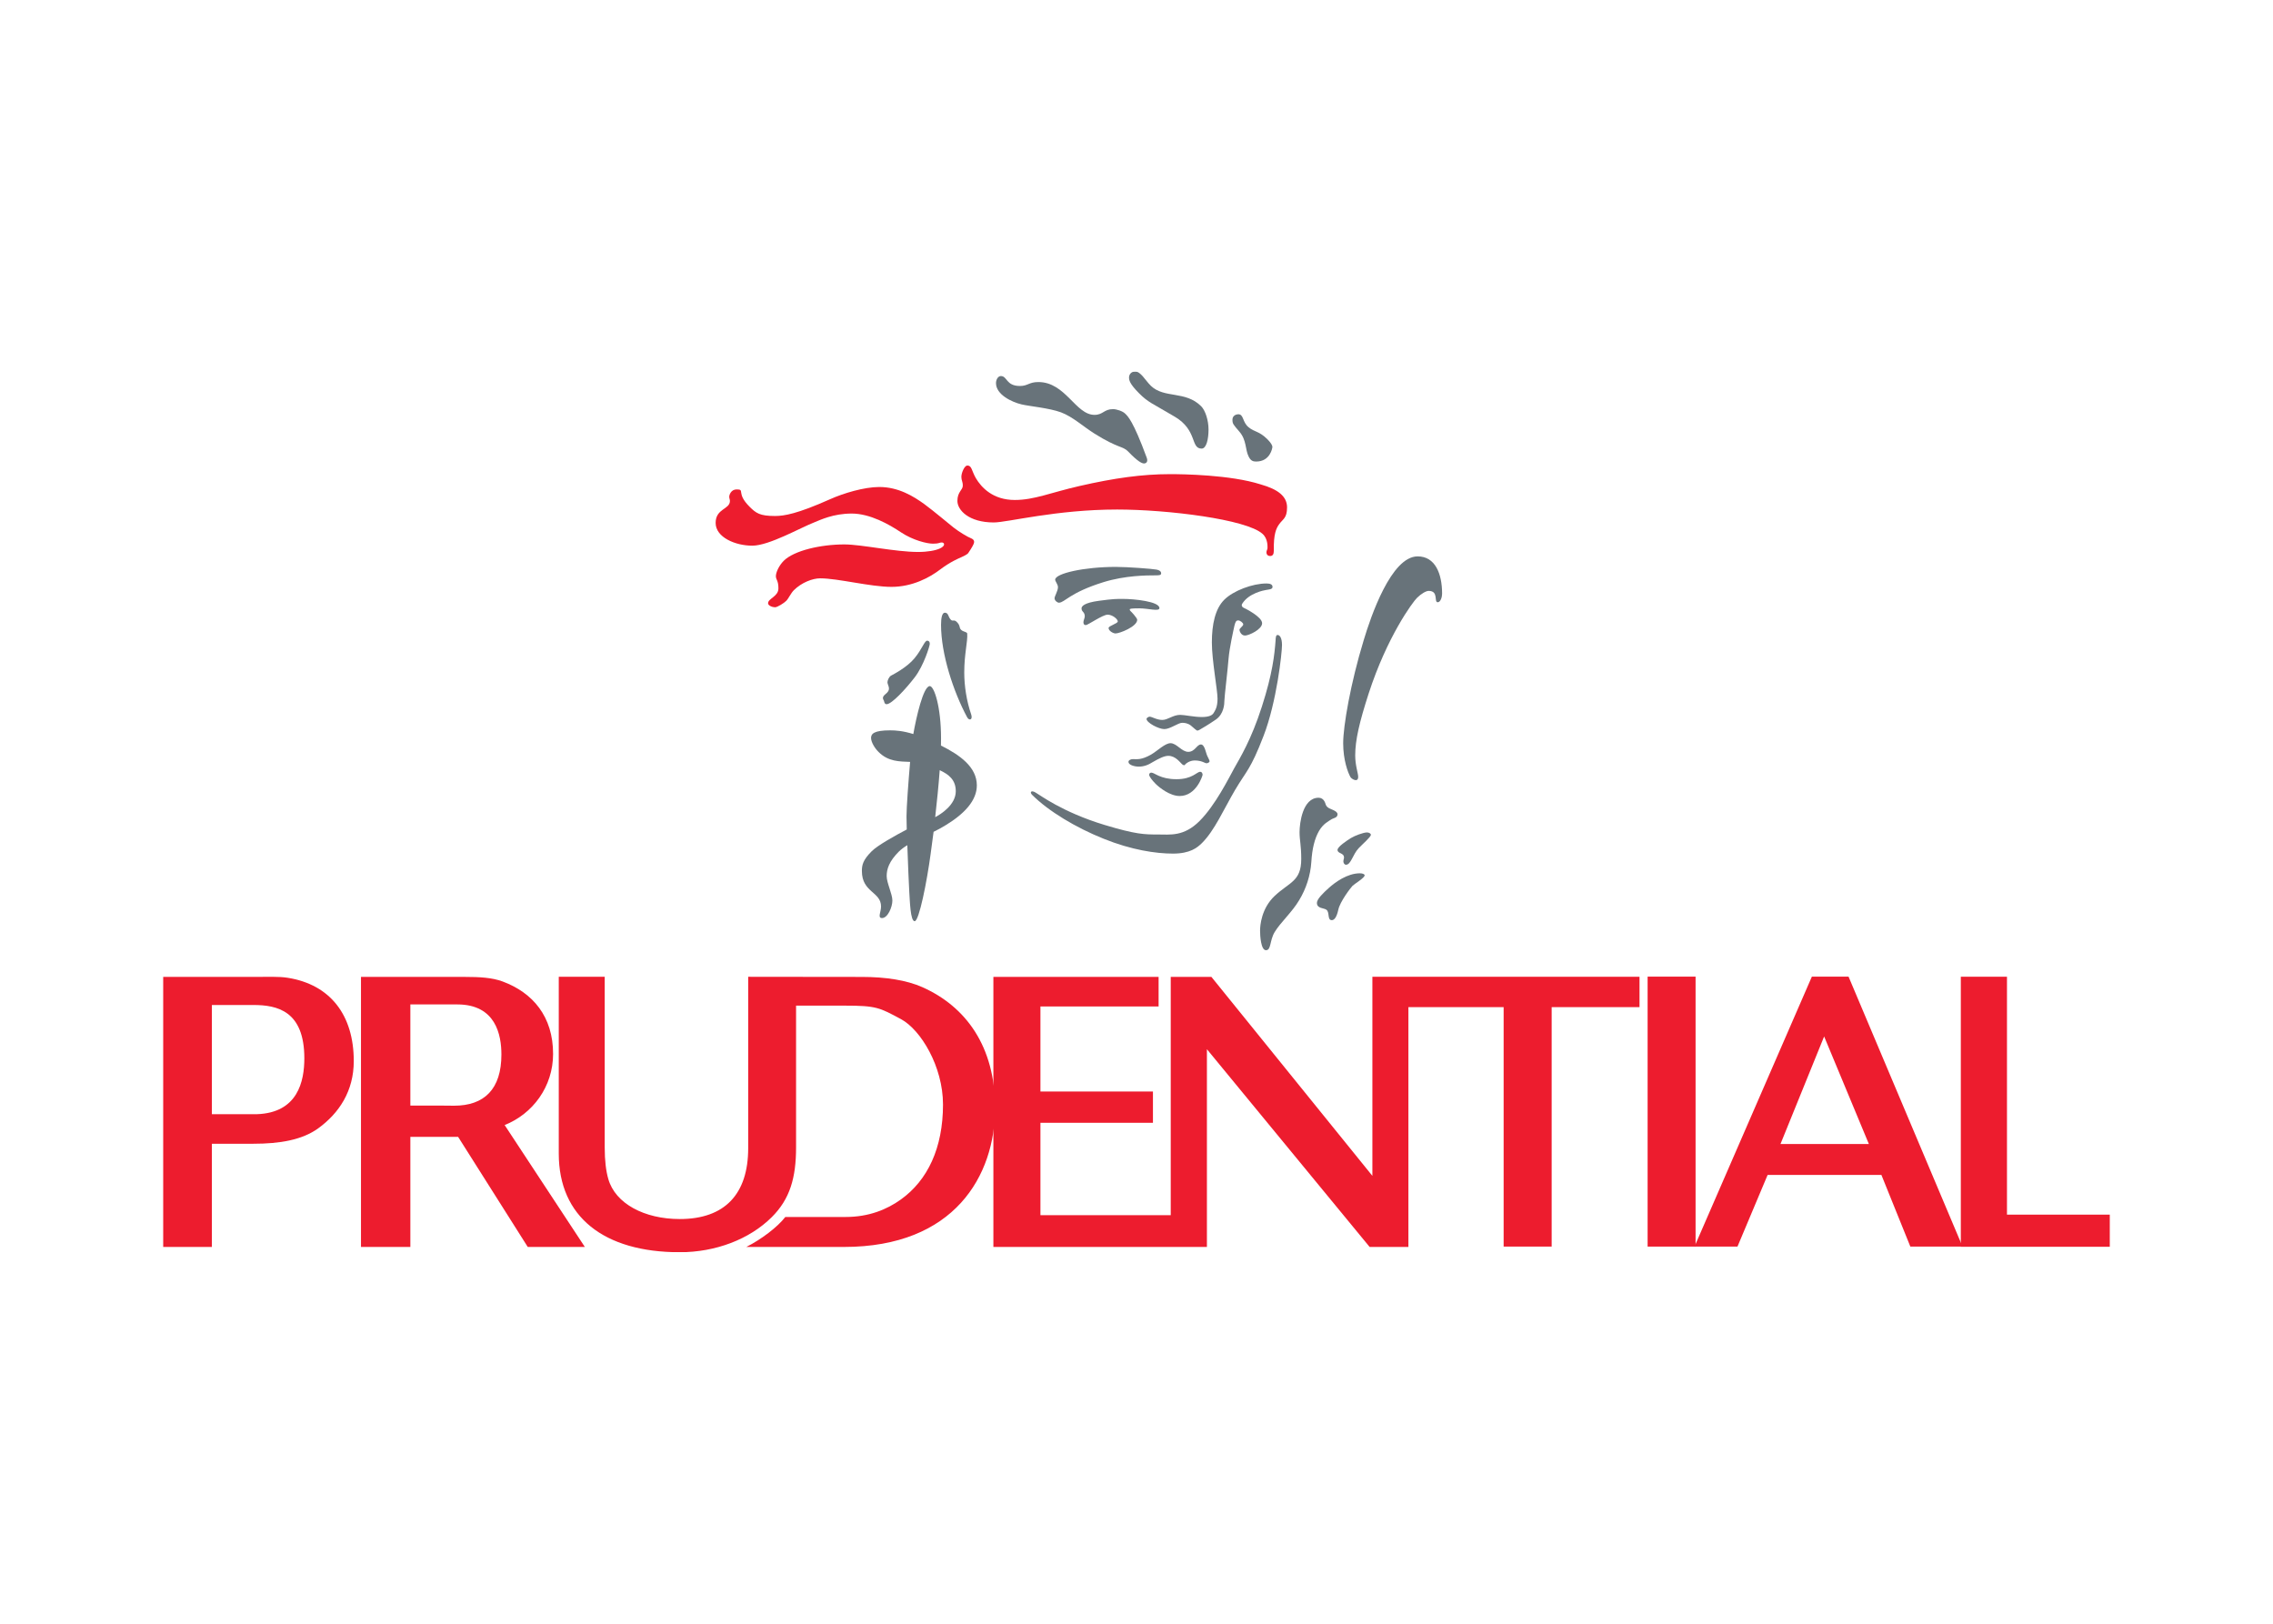 <?xml version="1.0" encoding="utf-8"?>
<svg xmlns="http://www.w3.org/2000/svg" width="140" height="100" viewBox="0 0 140 100" fill="none">
<g clip-path="url(#clip0_3247_53157)">
<g clip-path="url(#clip1_3247_53157)">
<path d="M120.772 60.153V76.784H129.947V74.805H123.615V60.153H120.772Z" fill="#ED1C2E"/>
<mask id="mask0_3247_53157" style="mask-type:luminance" maskUnits="userSpaceOnUse" x="-58" y="-544" width="476" height="673">
<path d="M-57.857 128.798H417.51V-543.507H-57.857V128.798Z" fill="white"/>
</mask>
<g mask="url(#mask0_3247_53157)">
<path d="M28.638 60.164C29.519 60.164 30.311 60.204 30.961 60.447C32.82 61.139 34.066 62.602 34.066 64.906C34.066 66.921 32.82 68.596 31.082 69.288L36.022 76.795H32.506L28.216 70.014H25.275V76.795H22.234V60.164H28.638ZM25.275 68.09H27.321L27.969 68.096C29.84 68.096 30.883 67.063 30.883 64.945C30.883 63.743 30.539 61.859 28.168 61.859H25.275V68.09Z" fill="#ED1C2E"/>
<path d="M15.565 60.164C16.485 60.164 17.172 60.13 17.72 60.218C20.351 60.635 21.79 62.523 21.79 65.349C21.79 67.188 20.892 68.552 19.597 69.492C18.611 70.203 17.247 70.439 15.603 70.439H13.05V76.795H10.052V60.164H15.565ZM15.808 68.619C18.349 68.54 18.745 66.586 18.745 65.178C18.745 62.254 17.071 61.894 15.603 61.894H13.05V68.619H15.808Z" fill="#ED1C2E"/>
<path d="M45.967 76.795C46.886 76.33 47.883 75.579 48.37 74.949H52.082C53.517 74.949 54.625 74.489 55.484 73.874C57.131 72.695 58.082 70.707 58.082 68.021C58.082 65.682 56.713 63.416 55.489 62.762C54.166 62.053 53.987 61.933 52.016 61.933H49.032V70.662C49.032 72.522 48.66 73.843 47.534 74.96C46.166 76.323 44.077 77.12 41.868 77.12C37.192 77.12 34.416 74.935 34.416 71.044V60.157H37.246V70.675C37.246 71.47 37.324 72.124 37.469 72.616C37.902 74.125 39.689 75.076 41.868 75.076C44.644 75.076 46.083 73.537 46.083 70.713V60.157L53.08 60.165C54.553 60.165 55.833 60.363 56.806 60.794C59.496 61.99 61.291 64.447 61.291 68.225C61.291 72.412 58.781 76.795 51.983 76.795H45.967Z" fill="#ED1C2E"/>
</g>
<path d="M101.481 76.773H104.435V60.147H101.481V76.773Z" fill="#ED1C2E"/>
<path d="M86.747 62.025H92.613V76.772H95.571V62.025H100.982V60.157H84.529V72.417L74.614 60.164H72.109V74.837H64.083V69.149H71.013V67.223H64.083V61.983H71.361V60.164H61.185V76.795H74.337V64.617L84.359 76.795H86.747V62.025Z" fill="#ED1C2E"/>
<path d="M113.857 60.147L120.877 76.772H117.663L115.88 72.358H108.873L107.016 76.772H104.369L111.598 60.147H113.857ZM109.664 70.457H115.109L112.353 63.832L109.664 70.457Z" fill="#ED1C2E"/>
<mask id="mask1_3247_53157" style="mask-type:luminance" maskUnits="userSpaceOnUse" x="-58" y="-544" width="476" height="673">
<path d="M-57.857 128.798H417.51V-543.507H-57.857V128.798Z" fill="white"/>
</mask>
<g mask="url(#mask1_3247_53157)">
<path d="M61.644 23.159C62.05 23.159 61.957 23.771 62.82 23.771C63.314 23.771 63.373 23.529 63.955 23.529C65.633 23.529 66.247 25.55 67.412 25.55C67.944 25.55 67.994 25.197 68.554 25.197C68.764 25.197 69.153 25.317 69.306 25.478C69.462 25.63 69.793 25.911 70.631 28.192C70.725 28.442 70.591 28.543 70.463 28.543C70.337 28.543 70.075 28.424 69.489 27.81C69.156 27.462 68.879 27.624 67.424 26.712C66.74 26.288 66.082 25.669 65.351 25.395C64.615 25.125 63.389 25.018 62.924 24.906C62.316 24.765 61.346 24.301 61.346 23.596C61.346 23.362 61.483 23.159 61.644 23.159Z" fill="#68737A"/>
<path d="M69.922 22.88C70.26 22.88 70.529 23.408 70.885 23.761C71.717 24.558 73.008 24.043 73.987 25.023C74.236 25.277 74.437 25.878 74.437 26.454C74.437 27.035 74.309 27.627 74.011 27.627C73.317 27.627 73.767 26.503 72.365 25.668C70.958 24.831 70.725 24.792 70.148 24.21C69.566 23.626 69.54 23.401 69.54 23.245C69.54 23.09 69.649 22.88 69.922 22.88Z" fill="#68737A"/>
<path d="M76.269 25.512C76.613 25.512 76.513 25.993 76.902 26.31C77.283 26.63 77.534 26.526 78.069 27.058C78.308 27.296 78.37 27.456 78.37 27.522C78.37 27.589 78.237 28.425 77.371 28.425C77.185 28.425 77.036 28.387 76.902 28.105C76.692 27.689 76.786 27.107 76.343 26.591C75.96 26.144 75.91 26.104 75.91 25.844C75.91 25.589 76.149 25.512 76.269 25.512Z" fill="#68737A"/>
<path d="M77.65 29.833C78.742 30.141 79.273 30.584 79.273 31.248C79.273 31.926 79.007 31.965 78.78 32.294C78.608 32.535 78.437 32.884 78.458 33.916C78.458 34.128 78.393 34.242 78.237 34.242C78.088 34.242 78.004 34.159 78.004 34.01C78.004 33.908 78.069 33.839 78.069 33.749C78.069 33.662 78.098 33.169 77.759 32.876C76.772 31.982 71.905 31.38 68.808 31.38C65.051 31.38 62.05 32.176 61.206 32.176C59.678 32.176 58.969 31.419 58.969 30.85C58.969 30.284 59.301 30.181 59.301 29.911C59.301 29.639 59.213 29.598 59.213 29.367C59.213 29.134 59.397 28.67 59.583 28.67C59.86 28.67 59.838 28.981 60.104 29.446C60.447 30.026 61.159 30.792 62.504 30.792C63.701 30.792 64.713 30.337 66.482 29.933C68.648 29.438 70.36 29.201 72.066 29.201C72.847 29.201 75.773 29.236 77.65 29.833Z" fill="#ED1C2E"/>
<path d="M78.004 35.934C78.237 35.934 78.379 35.992 78.379 36.148C78.379 36.303 78.136 36.303 77.994 36.332C77.853 36.354 76.919 36.525 76.513 37.179C76.447 37.285 76.503 37.385 76.587 37.424C76.682 37.464 77.737 37.986 77.737 38.382C77.737 38.763 76.923 39.141 76.682 39.141C76.431 39.141 76.342 38.847 76.342 38.792C76.342 38.685 76.575 38.56 76.575 38.452C76.575 38.356 76.379 38.209 76.27 38.209C76.147 38.209 76.099 38.265 76.032 38.535C75.972 38.808 75.727 39.889 75.671 40.553C75.62 41.228 75.414 42.931 75.414 43.144C75.414 43.369 75.378 43.97 74.896 44.309C74.419 44.639 73.997 44.877 73.997 44.877C73.997 44.877 73.818 44.995 73.755 44.995C73.689 44.995 73.534 44.835 73.344 44.679C73.146 44.53 72.942 44.515 72.812 44.515C72.563 44.515 72.076 44.902 71.716 44.902C71.358 44.902 70.618 44.504 70.618 44.276C70.618 44.203 70.763 44.137 70.802 44.137C70.958 44.137 71.24 44.338 71.59 44.338C71.933 44.338 72.243 44.026 72.696 44.026C72.957 44.026 73.552 44.159 74.022 44.159C74.498 44.159 74.681 44.037 74.758 43.899C74.835 43.756 74.991 43.573 74.991 43.029C74.991 42.492 74.642 40.671 74.642 39.567C74.642 38.452 74.847 37.491 75.405 36.936C75.961 36.38 77.146 35.934 78.004 35.934Z" fill="#68737A"/>
<path d="M78.69 39.106C78.819 39.106 78.962 39.278 78.962 39.729C78.962 40.185 78.641 43.222 77.824 45.327C77.012 47.428 76.785 47.444 76.07 48.653C75.362 49.864 74.808 51.144 74.037 51.915C73.74 52.209 73.301 52.57 72.243 52.57C71.191 52.57 69.677 52.344 67.976 51.655C66.275 50.975 64.585 49.964 63.568 48.95C63.418 48.796 63.501 48.653 63.76 48.796C64.022 48.935 65.401 50.008 68.037 50.806C69.965 51.389 70.493 51.393 71.3 51.393C72.077 51.393 72.908 51.534 73.884 50.563C74.857 49.589 75.671 47.944 76.021 47.309C76.372 46.679 77.063 45.572 77.721 43.522C78.381 41.472 78.498 40.338 78.566 39.45C78.573 39.259 78.586 39.106 78.69 39.106Z" fill="#68737A"/>
<path d="M72.094 45.77C72.477 45.77 72.78 46.303 73.19 46.303C73.599 46.303 73.717 45.849 73.967 45.849C74.205 45.849 74.27 46.375 74.359 46.551C74.448 46.741 74.502 46.834 74.502 46.884C74.502 46.936 74.409 47.006 74.309 47.006C74.215 47.006 74.022 46.834 73.584 46.834C73.263 46.834 73.008 47.044 72.986 47.095C72.97 47.145 72.902 47.13 72.841 47.092C72.707 46.995 72.427 46.549 71.96 46.549C71.711 46.549 71.389 46.711 71.041 46.911C70.698 47.13 70.436 47.213 70.131 47.213C69.865 47.213 69.505 47.106 69.505 46.923C69.505 46.818 69.649 46.752 69.766 46.752C70.036 46.752 70.298 46.813 70.901 46.47C71.312 46.226 71.76 45.77 72.094 45.77Z" fill="#68737A"/>
<path d="M70.913 47.583C71.118 47.583 71.451 47.988 72.464 47.988C73.445 47.988 73.71 47.532 73.92 47.532C74.045 47.532 74.071 47.665 74.071 47.716C74.071 47.764 73.69 49.023 72.657 49.023C72.058 49.023 71.412 48.508 71.178 48.274C70.948 48.042 70.78 47.814 70.78 47.716C70.78 47.614 70.862 47.583 70.913 47.583Z" fill="#68737A"/>
<path d="M69.153 36.884C69.857 36.884 71.412 37.041 71.412 37.45C71.412 37.677 70.714 37.465 70.177 37.465C69.633 37.465 69.584 37.494 69.584 37.534C69.584 37.574 69.595 37.6 69.638 37.639C69.688 37.677 70.044 38.065 70.044 38.17C70.044 38.587 68.964 39.012 68.708 39.012C68.57 39.012 68.281 38.858 68.281 38.675C68.281 38.542 68.847 38.403 68.847 38.27C68.847 38.13 68.52 37.855 68.222 37.855C67.92 37.855 67.006 38.496 66.885 38.496C66.759 38.496 66.731 38.414 66.731 38.315C66.731 38.221 66.814 38.049 66.814 37.961C66.814 37.666 66.615 37.699 66.615 37.465C66.615 37.339 66.775 37.123 67.678 37.002C68.582 36.878 68.802 36.884 69.153 36.884Z" fill="#68737A"/>
<path d="M68.731 34.913C69.457 34.913 70.987 35.031 71.225 35.078C71.468 35.123 71.518 35.233 71.518 35.301C71.518 35.419 71.44 35.434 71.158 35.434C70.637 35.434 69.317 35.437 67.977 35.849C65.873 36.5 65.574 37.117 65.223 37.117C65.118 37.117 64.953 36.986 64.953 36.845C64.953 36.714 65.163 36.392 65.163 36.161C65.163 35.988 64.991 35.805 64.991 35.701C64.991 35.317 66.771 34.913 68.731 34.913Z" fill="#68737A"/>
<path d="M87.317 34.265C88.392 34.265 88.823 35.316 88.823 36.569C88.823 36.763 88.729 37.09 88.553 37.09C88.303 37.09 88.631 36.391 87.993 36.391C87.837 36.391 87.539 36.561 87.278 36.819C87.012 37.079 85.44 39.199 84.297 42.718C83.728 44.479 83.471 45.582 83.471 46.524C83.471 47.146 83.654 47.622 83.654 47.84C83.654 48.225 83.245 47.974 83.18 47.86C83.023 47.586 82.73 46.813 82.73 45.77C82.73 44.725 83.18 42.092 83.994 39.427C84.43 37.972 85.687 34.265 87.317 34.265Z" fill="#68737A"/>
<path d="M84.194 51.267C84.324 51.267 84.435 51.334 84.435 51.413C84.435 51.549 83.912 51.992 83.685 52.237C83.316 52.624 83.212 53.256 82.903 53.256C82.802 53.256 82.742 53.14 82.742 53.051C82.742 52.961 82.781 52.88 82.781 52.816C82.781 52.507 82.382 52.585 82.382 52.342C82.382 52.147 82.953 51.772 83.2 51.616C83.445 51.465 83.977 51.267 84.194 51.267Z" fill="#68737A"/>
<path d="M83.759 53.783C83.927 53.783 84.052 53.837 84.052 53.908C84.052 54.064 83.426 54.434 83.306 54.555C83.185 54.679 82.53 55.538 82.43 56.026C82.325 56.512 82.171 56.669 82.031 56.669C81.733 56.669 81.916 56.181 81.694 56.026C81.534 55.909 81.112 55.963 81.112 55.604C81.112 55.371 81.499 54.995 81.859 54.673C82.219 54.352 82.974 53.783 83.759 53.783Z" fill="#68737A"/>
<path d="M81.217 49.13C81.379 49.13 81.499 49.212 81.576 49.351C81.66 49.488 81.624 49.576 81.76 49.703C81.894 49.843 82.382 49.915 82.382 50.148C82.382 50.376 82.12 50.376 81.993 50.469C81.858 50.563 81.509 50.711 81.24 51.178C80.974 51.644 80.819 52.254 80.768 53.091C80.713 53.925 80.443 54.745 80.016 55.444C79.567 56.199 78.886 56.784 78.508 57.405C78.194 57.933 78.302 58.52 77.975 58.52C77.661 58.52 77.611 57.627 77.611 57.318C77.611 57.005 77.689 55.95 78.508 55.178C79.417 54.324 80.147 54.285 80.147 52.906C80.147 52.042 80.043 51.77 80.043 51.245C80.043 50.711 80.226 49.13 81.217 49.13Z" fill="#68737A"/>
<path d="M45.376 30.141C45.912 30.141 45.318 30.359 46.166 31.206C46.566 31.605 46.8 31.778 47.735 31.778C48.294 31.778 49.103 31.649 51.137 30.741C51.938 30.381 53.224 29.992 54.155 29.992C55.345 29.992 56.275 30.571 56.936 31.05C57.596 31.539 58.383 32.215 58.731 32.487C59.078 32.759 59.6 33.069 59.8 33.146C59.994 33.225 60.033 33.334 59.971 33.495C59.916 33.643 59.684 33.993 59.629 34.072C59.567 34.147 59.334 34.265 59.201 34.321C59.063 34.382 58.543 34.592 57.901 35.078C57.267 35.562 56.2 36.143 54.909 36.143C53.607 36.143 51.617 35.617 50.515 35.617C50.055 35.617 49.373 35.871 48.891 36.353C48.708 36.536 48.555 36.884 48.425 37.005C48.3 37.135 47.883 37.4 47.735 37.4C47.578 37.4 47.307 37.3 47.307 37.151C47.307 36.857 47.945 36.739 47.945 36.237C47.945 35.734 47.789 35.715 47.789 35.483C47.789 35.25 47.977 34.837 48.27 34.539C48.904 33.909 50.537 33.529 52.005 33.529C53.068 33.529 55.137 33.993 56.548 33.993C57.147 33.993 57.612 33.903 57.883 33.782C58.261 33.612 58.175 33.408 58.004 33.408C57.85 33.408 57.867 33.483 57.462 33.483C57.096 33.483 56.232 33.274 55.496 32.785C54.764 32.294 53.589 31.628 52.458 31.628C51.319 31.628 50.51 32.027 50.162 32.166C49.324 32.487 47.375 33.606 46.333 33.606C45.29 33.606 44.078 33.092 44.078 32.204C44.078 31.312 44.958 31.38 44.958 30.85C44.958 30.757 44.915 30.698 44.915 30.591C44.915 30.488 45.02 30.141 45.376 30.141Z" fill="#ED1C2E"/>
<path d="M58.195 37.734C58.421 37.734 58.398 37.982 58.544 38.144C58.687 38.316 58.748 38.103 58.953 38.326C59.164 38.547 59.06 38.665 59.202 38.792C59.339 38.924 59.569 38.908 59.573 39.024C59.612 39.501 59.391 40.259 59.391 41.42C59.391 42.238 59.533 43.175 59.818 43.999C59.932 44.343 59.685 44.404 59.564 44.165C58.72 42.591 57.961 40.285 57.961 38.481C57.961 38.053 58.027 37.734 58.195 37.734Z" fill="#68737A"/>
<path d="M57.107 39.457C57.212 39.457 57.268 39.529 57.268 39.65C57.268 39.777 56.897 40.99 56.343 41.711C55.794 42.426 54.925 43.369 54.609 43.369C54.465 43.369 54.465 43.199 54.438 43.142C54.405 43.082 54.299 42.947 54.511 42.774C54.726 42.601 54.754 42.505 54.754 42.392C54.754 42.277 54.66 42.121 54.66 42.019C54.66 41.922 54.742 41.694 54.878 41.612C55.013 41.537 55.855 41.112 56.325 40.542C56.798 39.971 56.94 39.457 57.107 39.457Z" fill="#68737A"/>
<path d="M57.956 45.915C57.956 45.761 57.961 45.62 57.961 45.477C57.961 43.509 57.534 42.254 57.268 42.254C56.869 42.254 56.432 44.186 56.254 45.207C55.623 45.012 55.176 44.979 54.824 44.979C53.84 44.979 53.651 45.189 53.651 45.446C53.651 45.694 53.867 46.071 54.113 46.31C54.71 46.911 55.403 46.896 56.056 46.922C55.951 48.148 55.834 49.723 55.834 50.275C55.834 50.453 55.841 50.74 55.849 51.085C55.176 51.439 54.061 52.053 53.69 52.425C53.146 52.968 53.086 53.279 53.086 53.643C53.086 54.971 54.266 54.912 54.266 55.827C54.266 56.175 54.034 56.54 54.327 56.54C54.676 56.54 54.964 55.867 54.964 55.461C54.964 55.056 54.613 54.374 54.613 53.955C54.613 53.521 54.759 53.051 55.368 52.44C55.512 52.304 55.685 52.17 55.884 52.053C55.927 53.244 55.982 54.608 56.005 54.935C56.044 55.477 56.068 56.733 56.337 56.733C56.608 56.733 57.091 54.298 57.319 52.597C57.373 52.219 57.435 51.749 57.502 51.229C57.757 51.106 58.004 50.968 58.249 50.819C59.397 50.122 60.166 49.305 60.166 48.369C60.166 47.233 59.114 46.493 57.956 45.915ZM57.601 50.326C57.706 49.394 57.811 48.376 57.879 47.433C58.442 47.693 58.869 48.03 58.869 48.729C58.869 49.567 57.95 50.144 57.601 50.326Z" fill="#68737A"/>
</g>
</g>
</g>
<defs>
<clipPath id="clip0_3247_53157">
<rect width="140" height="100" fill="white"/>
</clipPath>
<clipPath id="clip1_3247_53157">
<rect width="120" height="54.24" fill="white" transform="translate(10 22.88)"/>
</clipPath>
</defs>
</svg>